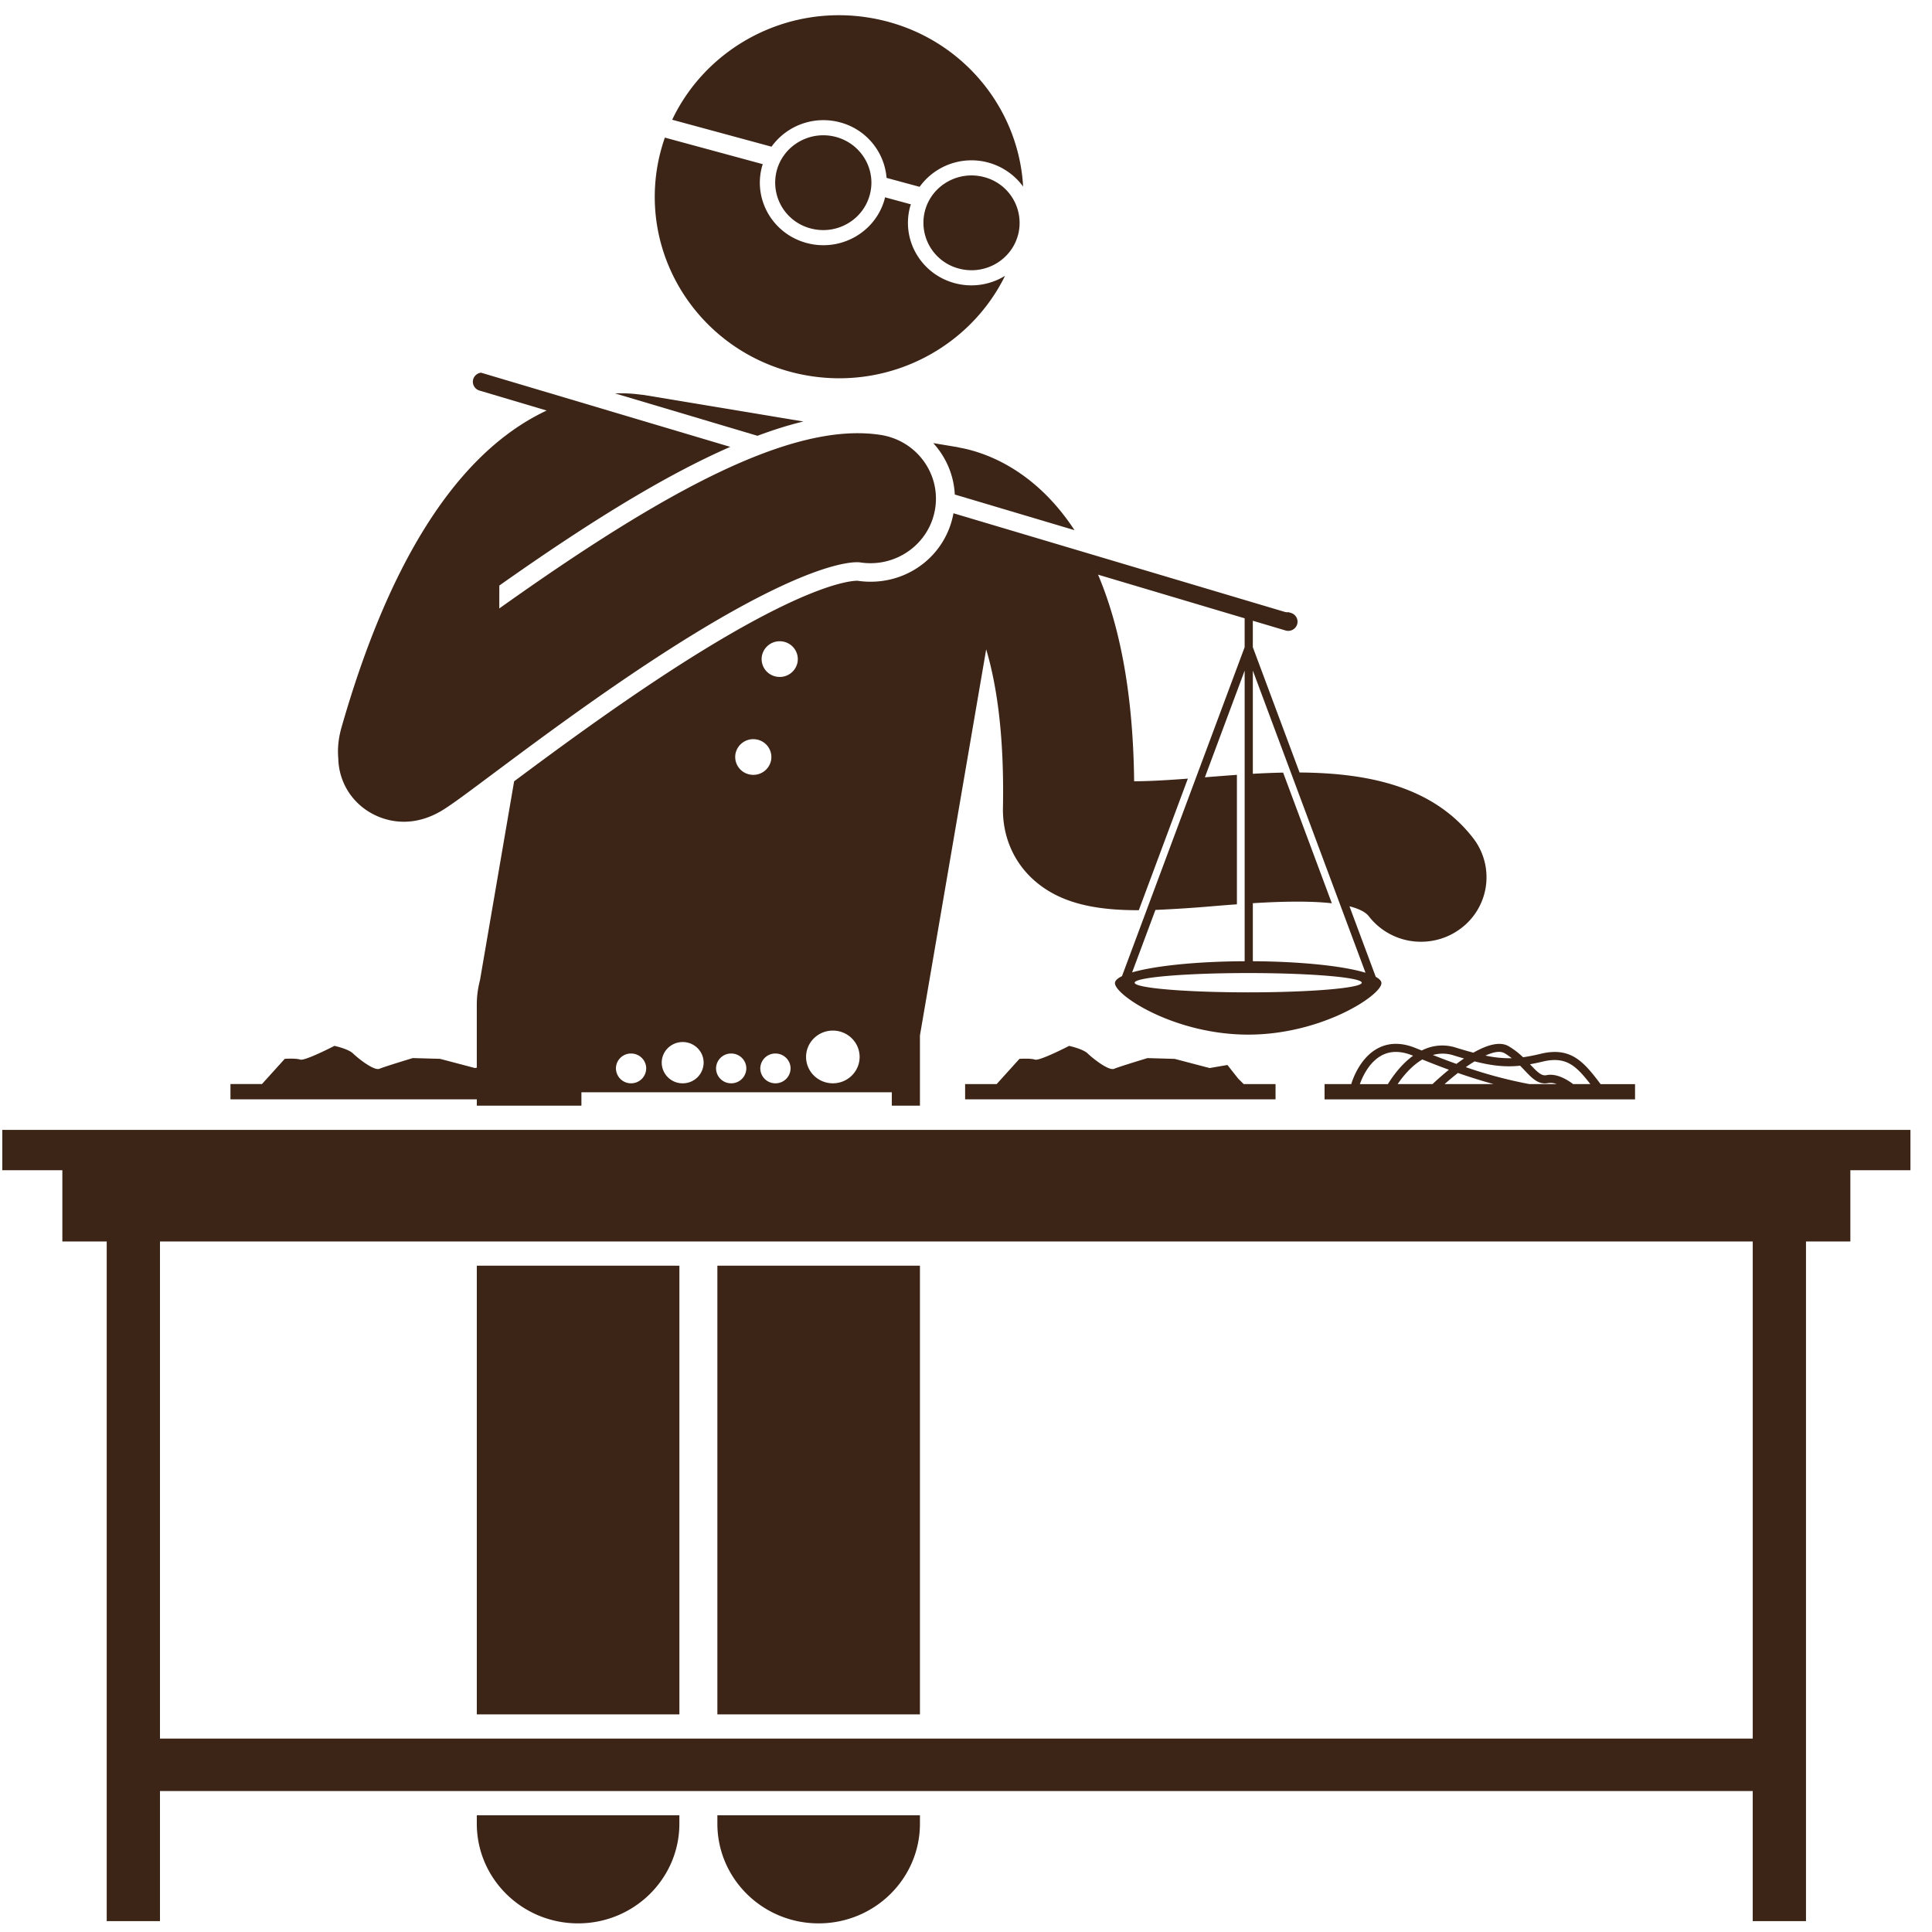 <svg width="81" height="81" viewBox="0 0 81 81" fill="none" xmlns="http://www.w3.org/2000/svg"><path d="M39.353 18.851c.413.557.644 1.207.677 1.882l5.019 1.494c-1.692-2.58-3.796-3.276-4.822-3.46-.039-.009-.077-.02-.117-.026l-.983-.164c.08.087.154.178.226.274zM31.757 18.271c.667-.249 1.31-.453 1.926-.599l-6.662-1.108c-.052-.009-.104-.012-.157-.018a6.06 6.06 0 0 0-1.077-.052l5.97 1.777zM19.99 53.064h8.494v18.813H19.99V53.064zM19.99 76.457c0 2.31 1.902 4.181 4.246 4.181 2.345 0 4.247-1.871 4.247-4.181v-.351H19.99v.35zM24.376 45.794H37.39v.562h1.179V43.41l2.777-16.185c.447 1.496.76 3.634.703 6.637-.022 1.165.42 2.226 1.243 2.987 1.124 1.039 2.66 1.315 4.453 1.312l2.057-5.517c-.762.058-1.613.112-2.253.11-.043-3.844-.652-6.632-1.513-8.661l5.82 1.733.326.096v1.212l-5.142 13.791c-.189.092-.295.191-.295.294 0 .509 2.5 2.158 5.586 2.158 3.085 0 5.586-1.65 5.586-2.158 0-.092-.085-.181-.238-.265l-.357-.958-.745-1.999c.376.096.666.23.813.42a2.757 2.757 0 0 0 2.188 1.066c.58 0 1.166-.18 1.663-.554a2.679 2.679 0 0 0 .52-3.792c-1.697-2.194-4.459-2.73-7.276-2.75l-1.96-5.254v-1.108l1.372.408a.393.393 0 0 0 .487-.257.385.385 0 0 0-.26-.479l-.105-.031a.39.39 0 0 1-.159-.013l-13.885-4.134c-.303 1.668-1.75 2.87-3.476 2.87-.182 0-.366-.013-.548-.041-.298 0-1.919.137-6.329 2.825-2.985 1.819-6.06 4.087-8.067 5.584l-1.43 8.33c-.085.33-.135.674-.135 1.03v2.647l-.08.013-1.463-.385-1.14-.032s-1.17.353-1.398.449c-.228.096-.912-.449-1.107-.641-.195-.193-.78-.32-.78-.32s-1.237.64-1.432.576c-.195-.064-.651-.032-.651-.032l-.955 1.057H9.662v.641h10.329v.265h4.385v-.561zm26.14-13.206l1.342-3.6.325-.873V40.3c-2.026.009-3.782.195-4.718.468l.332-.889.645-1.73a55.537 55.537 0 0 0 2.483-.163c.28-.023.597-.048.933-.073v-5.427c-.457.032-.905.068-1.343.103zm2.01 6.934v-1.655c1.117-.069 2.35-.104 3.312.003l-2.042-5.478c-.425.008-.85.026-1.27.05v-4.327l4.724 12.667c-.915-.279-2.68-.47-4.724-.482v-.778zm-.195 2.083c-2.63 0-4.76-.181-4.76-.404 0-.224 2.13-.405 4.76-.405s4.761.181 4.761.405c0 .223-2.131.404-4.76.404zm-26.508 3.188a.63.63 0 0 1 .635-.624c.35 0 .634.28.634.624a.63.63 0 0 1-.634.625.63.63 0 0 1-.634-.625zm4.833.625a.63.63 0 0 1-.635-.624.63.63 0 0 1 .635-.625c.35 0 .634.28.634.625a.63.63 0 0 1-.634.624zm1.854 0a.63.63 0 0 1-.634-.624.63.63 0 0 1 .634-.625c.35 0 .635.28.635.625a.63.63 0 0 1-.635.624zm2.408 0c-.62 0-1.123-.495-1.123-1.105s.503-1.105 1.123-1.105 1.122.495 1.122 1.105-.502 1.105-1.122 1.105zm-2.976-17.91a.758.758 0 0 1 .876-.612.75.75 0 0 1 .62.863.758.758 0 0 1-.876.611.748.748 0 0 1-.62-.863zm-1.108 4.104a.758.758 0 0 1 .876-.611.75.75 0 0 1 .62.863.758.758 0 0 1-.876.611.75.75 0 0 1-.62-.863zM29.5 44.553a.872.872 0 0 1-.878.865.872.872 0 0 1-.879-.865c0-.478.394-.865.879-.865s.878.387.878.865zM30.076 53.064h8.493v18.813h-8.493V53.064zM30.076 76.457c0 2.31 1.902 4.181 4.246 4.181 2.345 0 4.247-1.871 4.247-4.181v-.351h-8.493v.35zM40.022 11.87c-1.417-.384-2.25-1.827-1.86-3.223.008-.027.02-.053.028-.08l-1.085-.295c-.007.028-.011.056-.018.083-.39 1.396-1.856 2.216-3.274 1.831-1.417-.384-2.25-1.827-1.86-3.223.008-.027.02-.053.028-.08l-4.106-1.114a7.583 7.583 0 0 0-.315 1.211c-.71 4.145 2.125 8.072 6.333 8.772 3.468.577 6.785-1.22 8.243-4.188a2.684 2.684 0 0 1-2.114.306zM28.182 5.02l4.164 1.13a2.681 2.681 0 0 1 2.88-1.018 2.63 2.63 0 0 1 1.944 2.326l1.385.375a2.682 2.682 0 0 1 4.34-.011c-.196-3.471-2.8-6.473-6.428-7.076-3.502-.584-6.85 1.253-8.285 4.274z" fill="#3C2517"/><path d="M.096 47.37v1.692h2.518v2.987h1.86v28.495h2.233v-5.453h66.777v5.453h2.233V52.05h1.86v-2.987h2.519V47.37h-80zm73.388 25.522H6.707V52.05h66.777v20.843zM29.203 26.512c5.078-3.095 6.698-2.958 6.867-2.932 1.5.23 2.904-.781 3.137-2.258.233-1.476-.793-2.86-2.293-3.089-3.72-.572-9.109 2.384-15.981 7.277l.001-.96c3.646-2.576 6.871-4.586 9.683-5.815l-10.448-3.11a.39.39 0 0 0-.328.27.385.385 0 0 0 .26.479l2.818.838a8.583 8.583 0 0 0-.474.24c-3.456 1.878-6.19 6.267-8.128 13.048-.139.486-.168.917-.134 1.296.014.707.303 1.398.853 1.911.438.41 1.11.745 1.896.745.505 0 1.055-.139 1.62-.484.154-.095.332-.215.577-.39.365-.26.881-.645 1.514-1.118l.282-.21c2.013-1.503 5.186-3.854 8.278-5.738zM42.677 9.87a1.984 1.984 0 0 0-1.41-2.443c-1.075-.291-2.186.33-2.481 1.388a1.984 1.984 0 0 0 1.41 2.443c1.074.292 2.185-.33 2.48-1.388zM35.052 5.743c-1.074-.29-2.185.33-2.481 1.388a1.984 1.984 0 0 0 1.41 2.444c1.074.291 2.184-.33 2.48-1.388.297-1.058-.335-2.152-1.409-2.444zM51.916 45.227l-.455-.577-.748.128-1.465-.384-1.138-.033s-1.172.353-1.4.449c-.227.096-.91-.449-1.106-.641-.195-.192-.78-.32-.78-.32s-1.237.64-1.432.576c-.196-.064-.651-.032-.651-.032l-.955 1.057h-1.323v.641h13.015v-.64h-1.334l-.227-.224zM59.607 44.043c-.078-.032-.153-.06-.232-.093-.575-.24-1.099-.248-1.556-.026-.776.377-1.097 1.295-1.168 1.527h-1.118v.641H68.55v-.64h-1.444c-.701-.927-1.239-1.581-2.518-1.27a7.521 7.521 0 0 1-.733.144 3.247 3.247 0 0 0-.603-.462c-.377-.222-.932-.043-1.48.27a17.441 17.441 0 0 1-.73-.211 1.87 1.87 0 0 0-1.434.12zm-1.636.184c.364-.177.791-.165 1.27.034l.003.001c-.498.362-.858.865-1.056 1.19h-1.175c.102-.288.39-.948.958-1.225zm3.852.272c.75.19 1.304.244 1.908.181.065.066.127.13.186.193.313.332.583.616.99.536a.682.682 0 0 1 .357.042H64.12a18.814 18.814 0 0 1-2.666-.71c.124-.088.247-.168.369-.242zm.796.952h-2.054c.176-.156.364-.315.56-.466.52.181 1.017.335 1.494.466zm-2.559 0h-1.463c.225-.33.58-.764 1.035-1.032.38.154.755.3 1.114.431-.297.24-.54.463-.686.6zm4.608-.941c.981-.237 1.407.165 2.006.94h-.72c-.275-.206-.708-.457-1.117-.373-.207.042-.372-.12-.669-.434l-.022-.023c.166-.03.338-.066.522-.11zm-1.592-.356c.112.066.211.138.306.212a4.73 4.73 0 0 1-1.104-.111c.33-.15.617-.206.798-.1zm-2.014.45c-.32-.113-.651-.24-.988-.372.265-.074.553-.084.863.013.156.05.302.092.443.133a7.957 7.957 0 0 0-.318.226z" fill="#3C2517"/></svg>